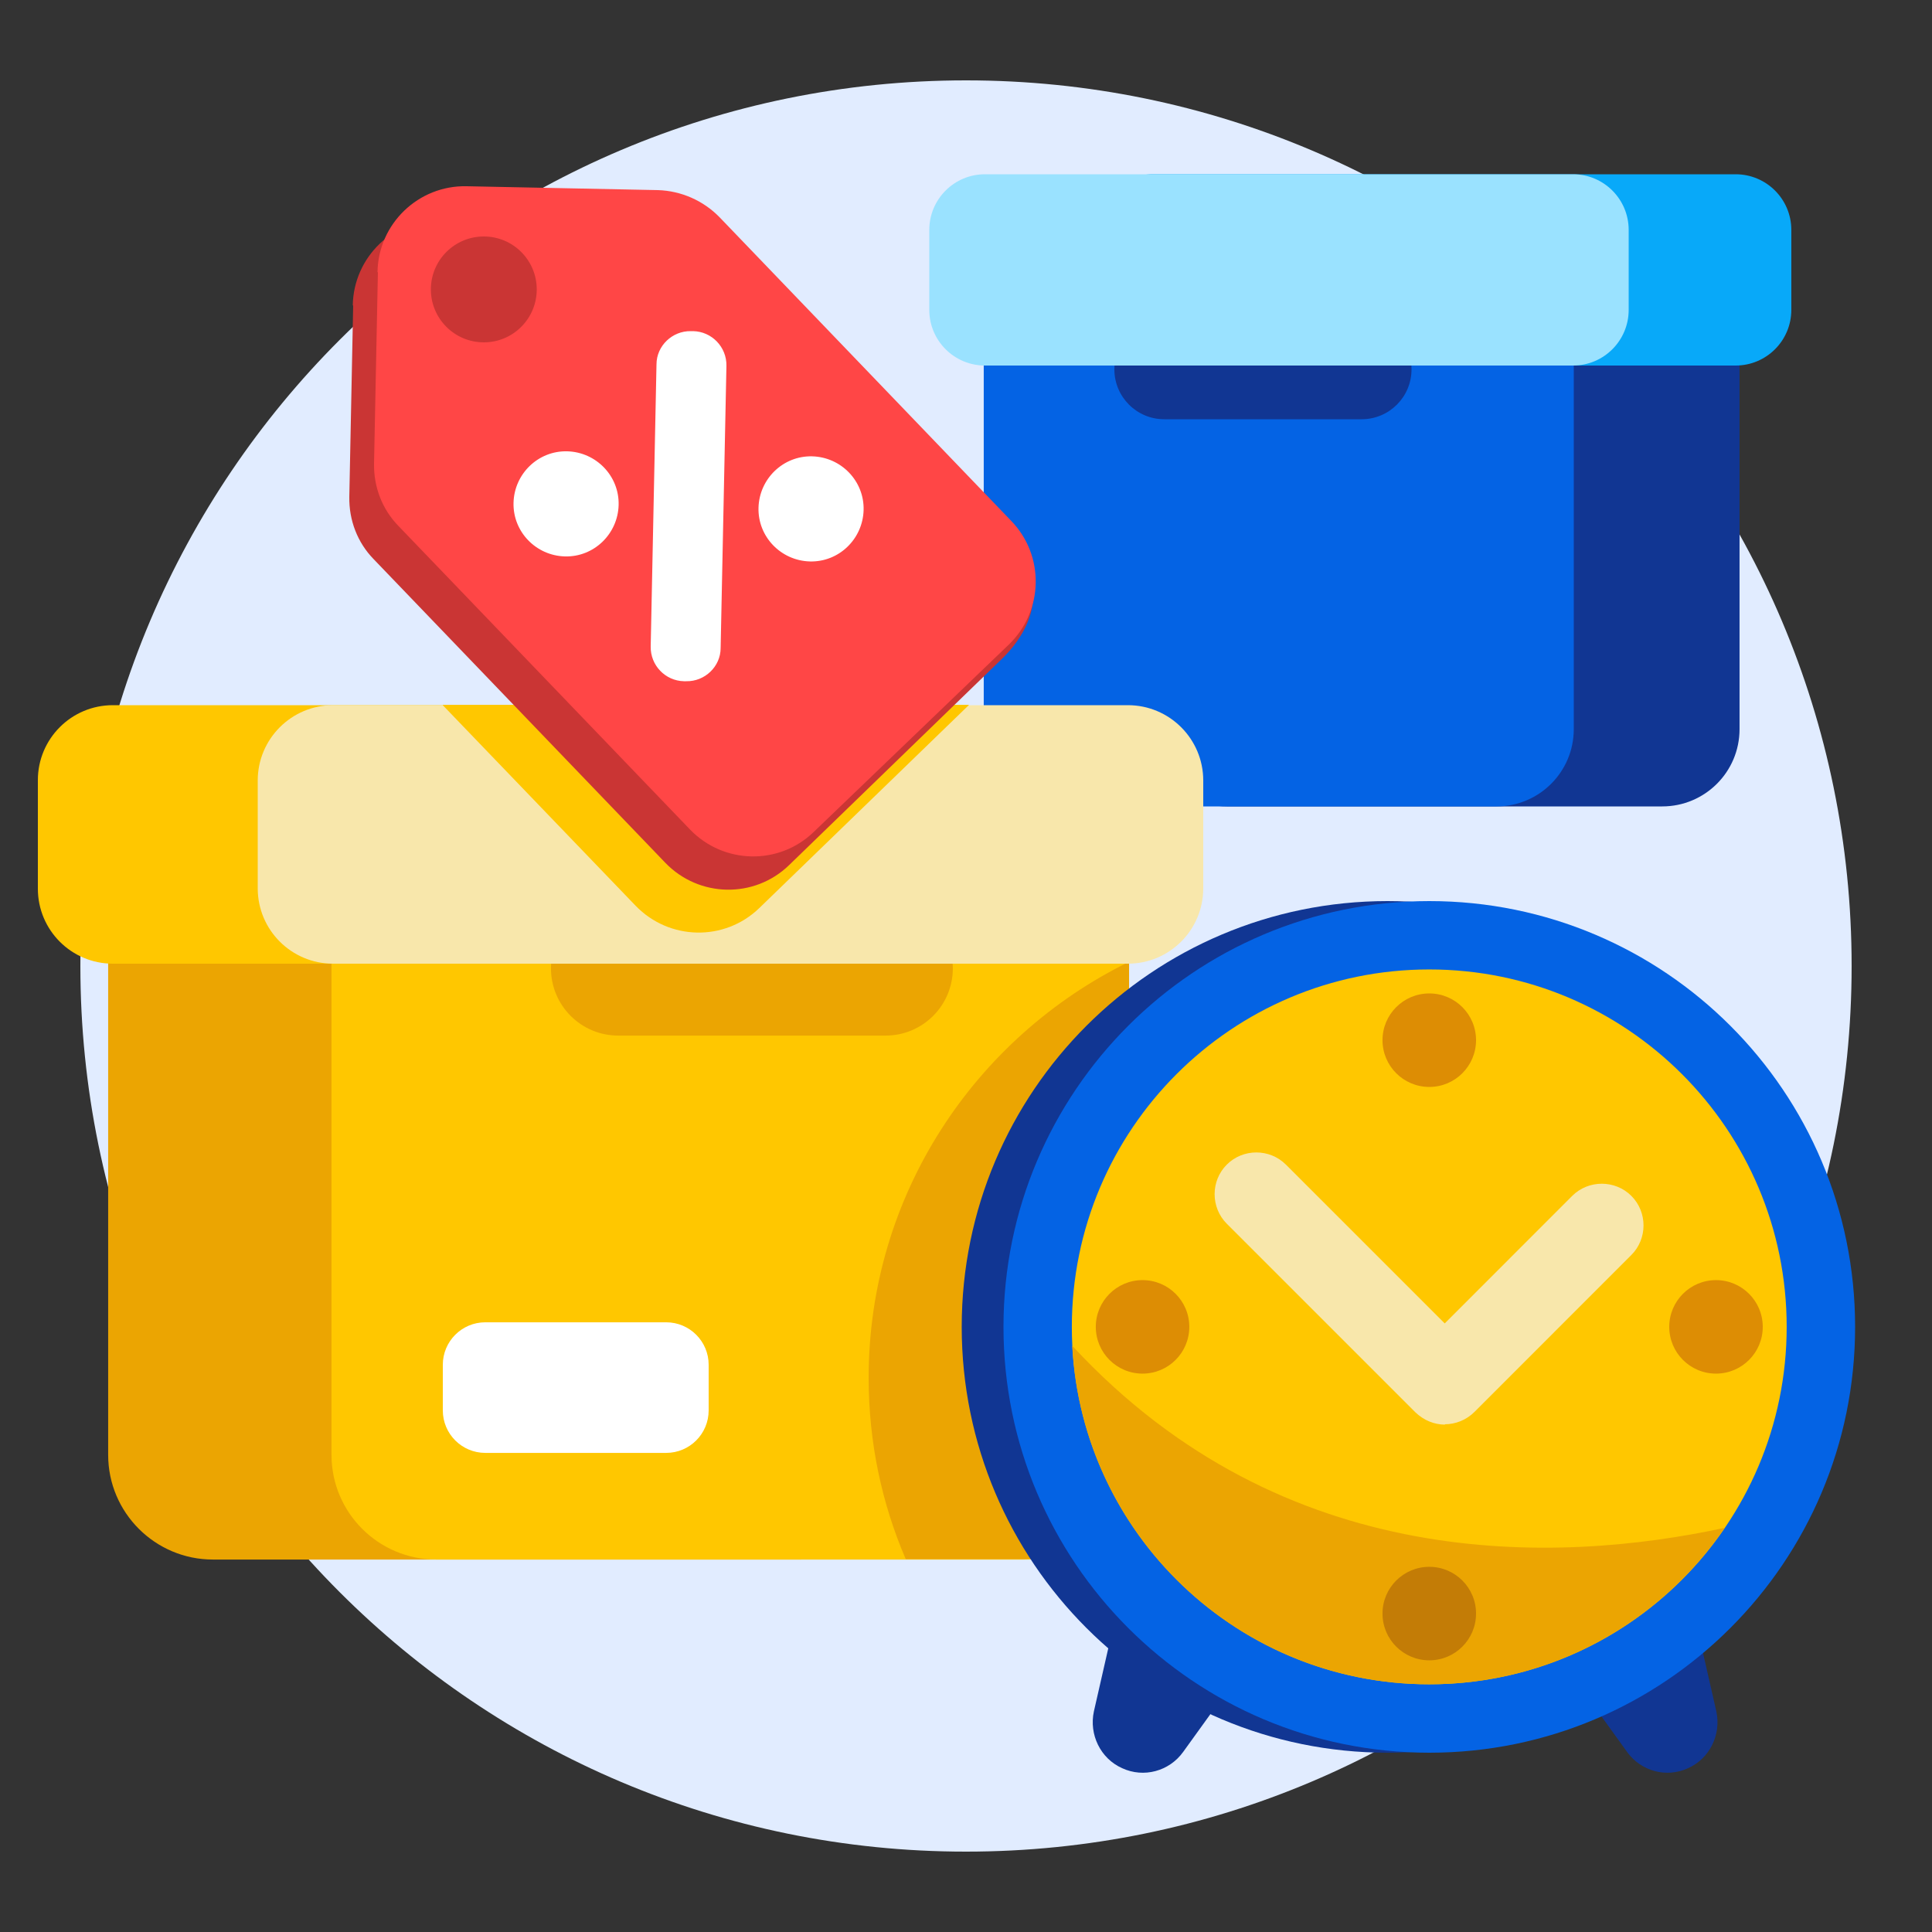 <svg width="60" height="60" viewBox="0 0 60 60" fill="none" xmlns="http://www.w3.org/2000/svg">
<rect x="0" y="0" width="60" height="60" fill="#333333" stroke="none"/>
<path d="M30 57.504C45.19 57.504 57.504 45.19 57.504 30C57.504 14.81 45.19 2.496 30 2.496C14.81 2.496 2.496 14.81 2.496 30C2.496 45.19 14.81 57.504 30 57.504Z" fill="#E1ECFF"/>
<path d="M51.611 25.044L38.099 25.044C36.767 25.044 35.699 23.964 35.699 22.644V10.8L54.023 10.8V22.644C54.023 23.976 52.943 25.044 51.623 25.044H51.611Z" fill="#113693"/>
<path d="M35.795 11.352L53.903 11.352C54.857 11.352 55.631 10.578 55.631 9.624V7.14C55.631 6.186 54.857 5.412 53.903 5.412L35.795 5.412C34.84 5.412 34.067 6.186 34.067 7.14V9.624C34.067 10.578 34.84 11.352 35.795 11.352Z" fill="#08A9F9"/>
<path d="M46.463 25.044L32.951 25.044C31.619 25.044 30.551 23.964 30.551 22.644V10.8L48.875 10.8V22.644C48.875 23.976 47.795 25.044 46.475 25.044H46.463Z" fill="#0463E4"/>
<path d="M36.156 13.02L42.288 13.02C43.143 13.02 43.836 12.326 43.836 11.472C43.836 10.617 43.143 9.924 42.288 9.924H36.156C35.301 9.924 34.608 10.617 34.608 11.472C34.608 12.326 35.301 13.02 36.156 13.02Z" fill="#113693"/>
<path d="M30.588 11.352L48.852 11.352C49.806 11.352 50.58 10.578 50.58 9.624V7.14C50.58 6.186 49.806 5.412 48.852 5.412L30.588 5.412C29.634 5.412 28.86 6.186 28.86 7.14V9.624C28.86 10.578 29.634 11.352 30.588 11.352Z" fill="#9AE2FF"/>
<path d="M3.359 29.173H28.127V45.181C28.127 46.969 26.675 48.433 24.875 48.433H6.611C4.823 48.433 3.359 46.981 3.359 45.181V29.173Z" fill="#EBA502"/>
<path d="M27.984 21.9H3.504C2.218 21.9 1.176 22.943 1.176 24.228V27.6C1.176 28.886 2.218 29.928 3.504 29.928H27.984C29.27 29.928 30.312 28.886 30.312 27.6V24.228C30.312 22.943 29.27 21.9 27.984 21.9Z" fill="#FFC700"/>
<path d="M10.295 29.173H35.063V45.181C35.063 46.969 33.611 48.433 31.811 48.433H13.547C11.759 48.433 10.295 46.981 10.295 45.181V29.173Z" fill="#FFC700"/>
<path d="M26.977 42.793C26.977 44.797 27.385 46.693 28.129 48.421H31.813C33.613 48.421 35.065 46.969 35.065 45.169V29.869C30.289 32.209 26.977 37.105 26.977 42.781V42.793Z" fill="#EBA502"/>
<path d="M27.503 27.985H19.199C18.046 27.985 17.111 28.92 17.111 30.073C17.111 31.226 18.046 32.161 19.199 32.161H27.503C28.657 32.161 29.591 31.226 29.591 30.073C29.591 28.92 28.657 27.985 27.503 27.985Z" fill="#EBA502"/>
<path d="M35.028 21.9H10.344C9.052 21.9 8.004 22.948 8.004 24.24V27.588C8.004 28.881 9.052 29.928 10.344 29.928H35.028C36.32 29.928 37.368 28.881 37.368 27.588V24.24C37.368 22.948 36.32 21.9 35.028 21.9Z" fill="#F8E7AB"/>
<path d="M13.752 21.901L19.74 28.129C20.784 29.209 22.5 29.245 23.58 28.201L30.096 21.889H13.752V21.901Z" fill="#FFC700"/>
<path d="M20.688 41.065H15.072C14.343 41.065 13.752 41.656 13.752 42.385V43.801C13.752 44.53 14.343 45.121 15.072 45.121H20.688C21.417 45.121 22.008 44.53 22.008 43.801V42.385C22.008 41.656 21.417 41.065 20.688 41.065Z" fill="white"/>
<path d="M10.968 9.493L10.848 15.433C10.836 16.153 11.1 16.849 11.604 17.365L20.664 26.797C21.708 27.877 23.424 27.913 24.504 26.869L31.104 20.473C32.184 19.429 32.4 18.133 31.608 17.425L21.576 7.777C21.072 7.261 20.388 6.961 19.668 6.937L13.728 6.817C12.228 6.781 10.98 7.981 10.956 9.481L10.968 9.493Z" fill="#CA3534"/>
<path d="M21.371 22.152C24.917 22.152 27.791 19.278 27.791 15.732C27.791 12.186 24.917 9.312 21.371 9.312C17.826 9.312 14.951 12.186 14.951 15.732C14.951 19.278 17.826 22.152 21.371 22.152Z" fill="white"/>
<path d="M11.736 8.46L11.616 14.4C11.604 15.12 11.868 15.816 12.372 16.332L21.432 25.764C22.476 26.844 24.192 26.88 25.272 25.836L31.332 20.016C32.412 18.972 32.448 17.256 31.404 16.176L22.344 6.744C21.84 6.228 21.156 5.928 20.436 5.904L14.496 5.784C12.996 5.748 11.748 6.948 11.724 8.448L11.736 8.46ZM23.556 15.768C23.58 14.868 24.324 14.148 25.224 14.172C26.124 14.196 26.844 14.94 26.82 15.84C26.796 16.74 26.052 17.46 25.152 17.436C24.252 17.412 23.532 16.668 23.556 15.768ZM20.388 11.316C20.388 10.74 20.88 10.272 21.456 10.284H21.528C22.104 10.296 22.572 10.776 22.56 11.364L22.38 20.124C22.38 20.7 21.888 21.168 21.312 21.156H21.24C20.664 21.144 20.196 20.664 20.208 20.076L20.388 11.316ZM15.948 15.612C15.972 14.712 16.716 13.992 17.616 14.016C18.516 14.04 19.236 14.784 19.212 15.684C19.188 16.584 18.444 17.304 17.544 17.28C16.644 17.256 15.924 16.512 15.948 15.612Z" fill="#FF4646"/>
<path d="M15.025 10.632C15.933 10.632 16.669 9.896 16.669 8.988C16.669 8.08 15.933 7.344 15.025 7.344C14.117 7.344 13.381 8.08 13.381 8.988C13.381 9.896 14.117 10.632 15.025 10.632Z" fill="#CA3534"/>
<path d="M34.848 54.912C34.176 54.612 33.816 53.868 33.972 53.148L34.56 50.568L38.292 52.26L36.744 54.408C36.312 55.008 35.52 55.224 34.848 54.912Z" fill="#113693"/>
<path d="M52.426 54.912C53.098 54.612 53.458 53.868 53.302 53.148L52.714 50.568L48.982 52.26L50.53 54.408C50.962 55.008 51.754 55.224 52.426 54.912Z" fill="#113693"/>
<path d="M43.091 54.432C50.395 54.432 56.315 48.511 56.315 41.208C56.315 33.904 50.395 27.984 43.091 27.984C35.788 27.984 29.867 33.904 29.867 41.208C29.867 48.511 35.788 54.432 43.091 54.432Z" fill="#113693"/>
<path d="M44.388 54.432C51.691 54.432 57.612 48.511 57.612 41.208C57.612 33.904 51.691 27.984 44.388 27.984C37.085 27.984 31.164 33.904 31.164 41.208C31.164 48.511 37.085 54.432 44.388 54.432Z" fill="#0463E4"/>
<path d="M44.387 52.307C50.517 52.307 55.487 47.338 55.487 41.207C55.487 35.077 50.517 30.107 44.387 30.107C38.257 30.107 33.287 35.077 33.287 41.207C33.287 47.338 38.257 52.307 44.387 52.307Z" fill="#FFC700"/>
<path d="M33.299 41.807C33.611 47.663 38.459 52.307 44.387 52.307C48.203 52.307 51.563 50.387 53.567 47.447C48.347 48.575 39.875 48.887 33.311 41.807H33.299Z" fill="#EBA502"/>
<path d="M44.879 44.243C44.543 44.243 44.219 44.112 43.955 43.86L38.099 38.004C37.595 37.499 37.595 36.672 38.099 36.168C38.603 35.664 39.431 35.664 39.935 36.168L44.867 41.1L48.827 37.139C49.331 36.636 50.159 36.636 50.663 37.139C51.167 37.644 51.167 38.471 50.663 38.975L45.791 43.848C45.539 44.1 45.203 44.232 44.867 44.232L44.879 44.243Z" fill="#F8E7AB"/>
<path d="M44.388 33.756C45.19 33.756 45.84 33.105 45.84 32.304C45.84 31.502 45.19 30.852 44.388 30.852C43.586 30.852 42.935 31.502 42.935 32.304C42.935 33.105 43.586 33.756 44.388 33.756Z" fill="#DD8D04"/>
<path d="M44.388 51.563C45.19 51.563 45.84 50.913 45.84 50.111C45.84 49.309 45.19 48.659 44.388 48.659C43.586 48.659 42.935 49.309 42.935 50.111C42.935 50.913 43.586 51.563 44.388 51.563Z" fill="#C37C06"/>
<path d="M53.292 42.659C54.094 42.659 54.744 42.009 54.744 41.207C54.744 40.405 54.094 39.755 53.292 39.755C52.49 39.755 51.84 40.405 51.84 41.207C51.84 42.009 52.49 42.659 53.292 42.659Z" fill="#DD8D04"/>
<path d="M35.483 42.659C36.285 42.659 36.935 42.009 36.935 41.207C36.935 40.405 36.285 39.755 35.483 39.755C34.681 39.755 34.031 40.405 34.031 41.207C34.031 42.009 34.681 42.659 35.483 42.659Z" fill="#DD8D04"/>
</svg>
